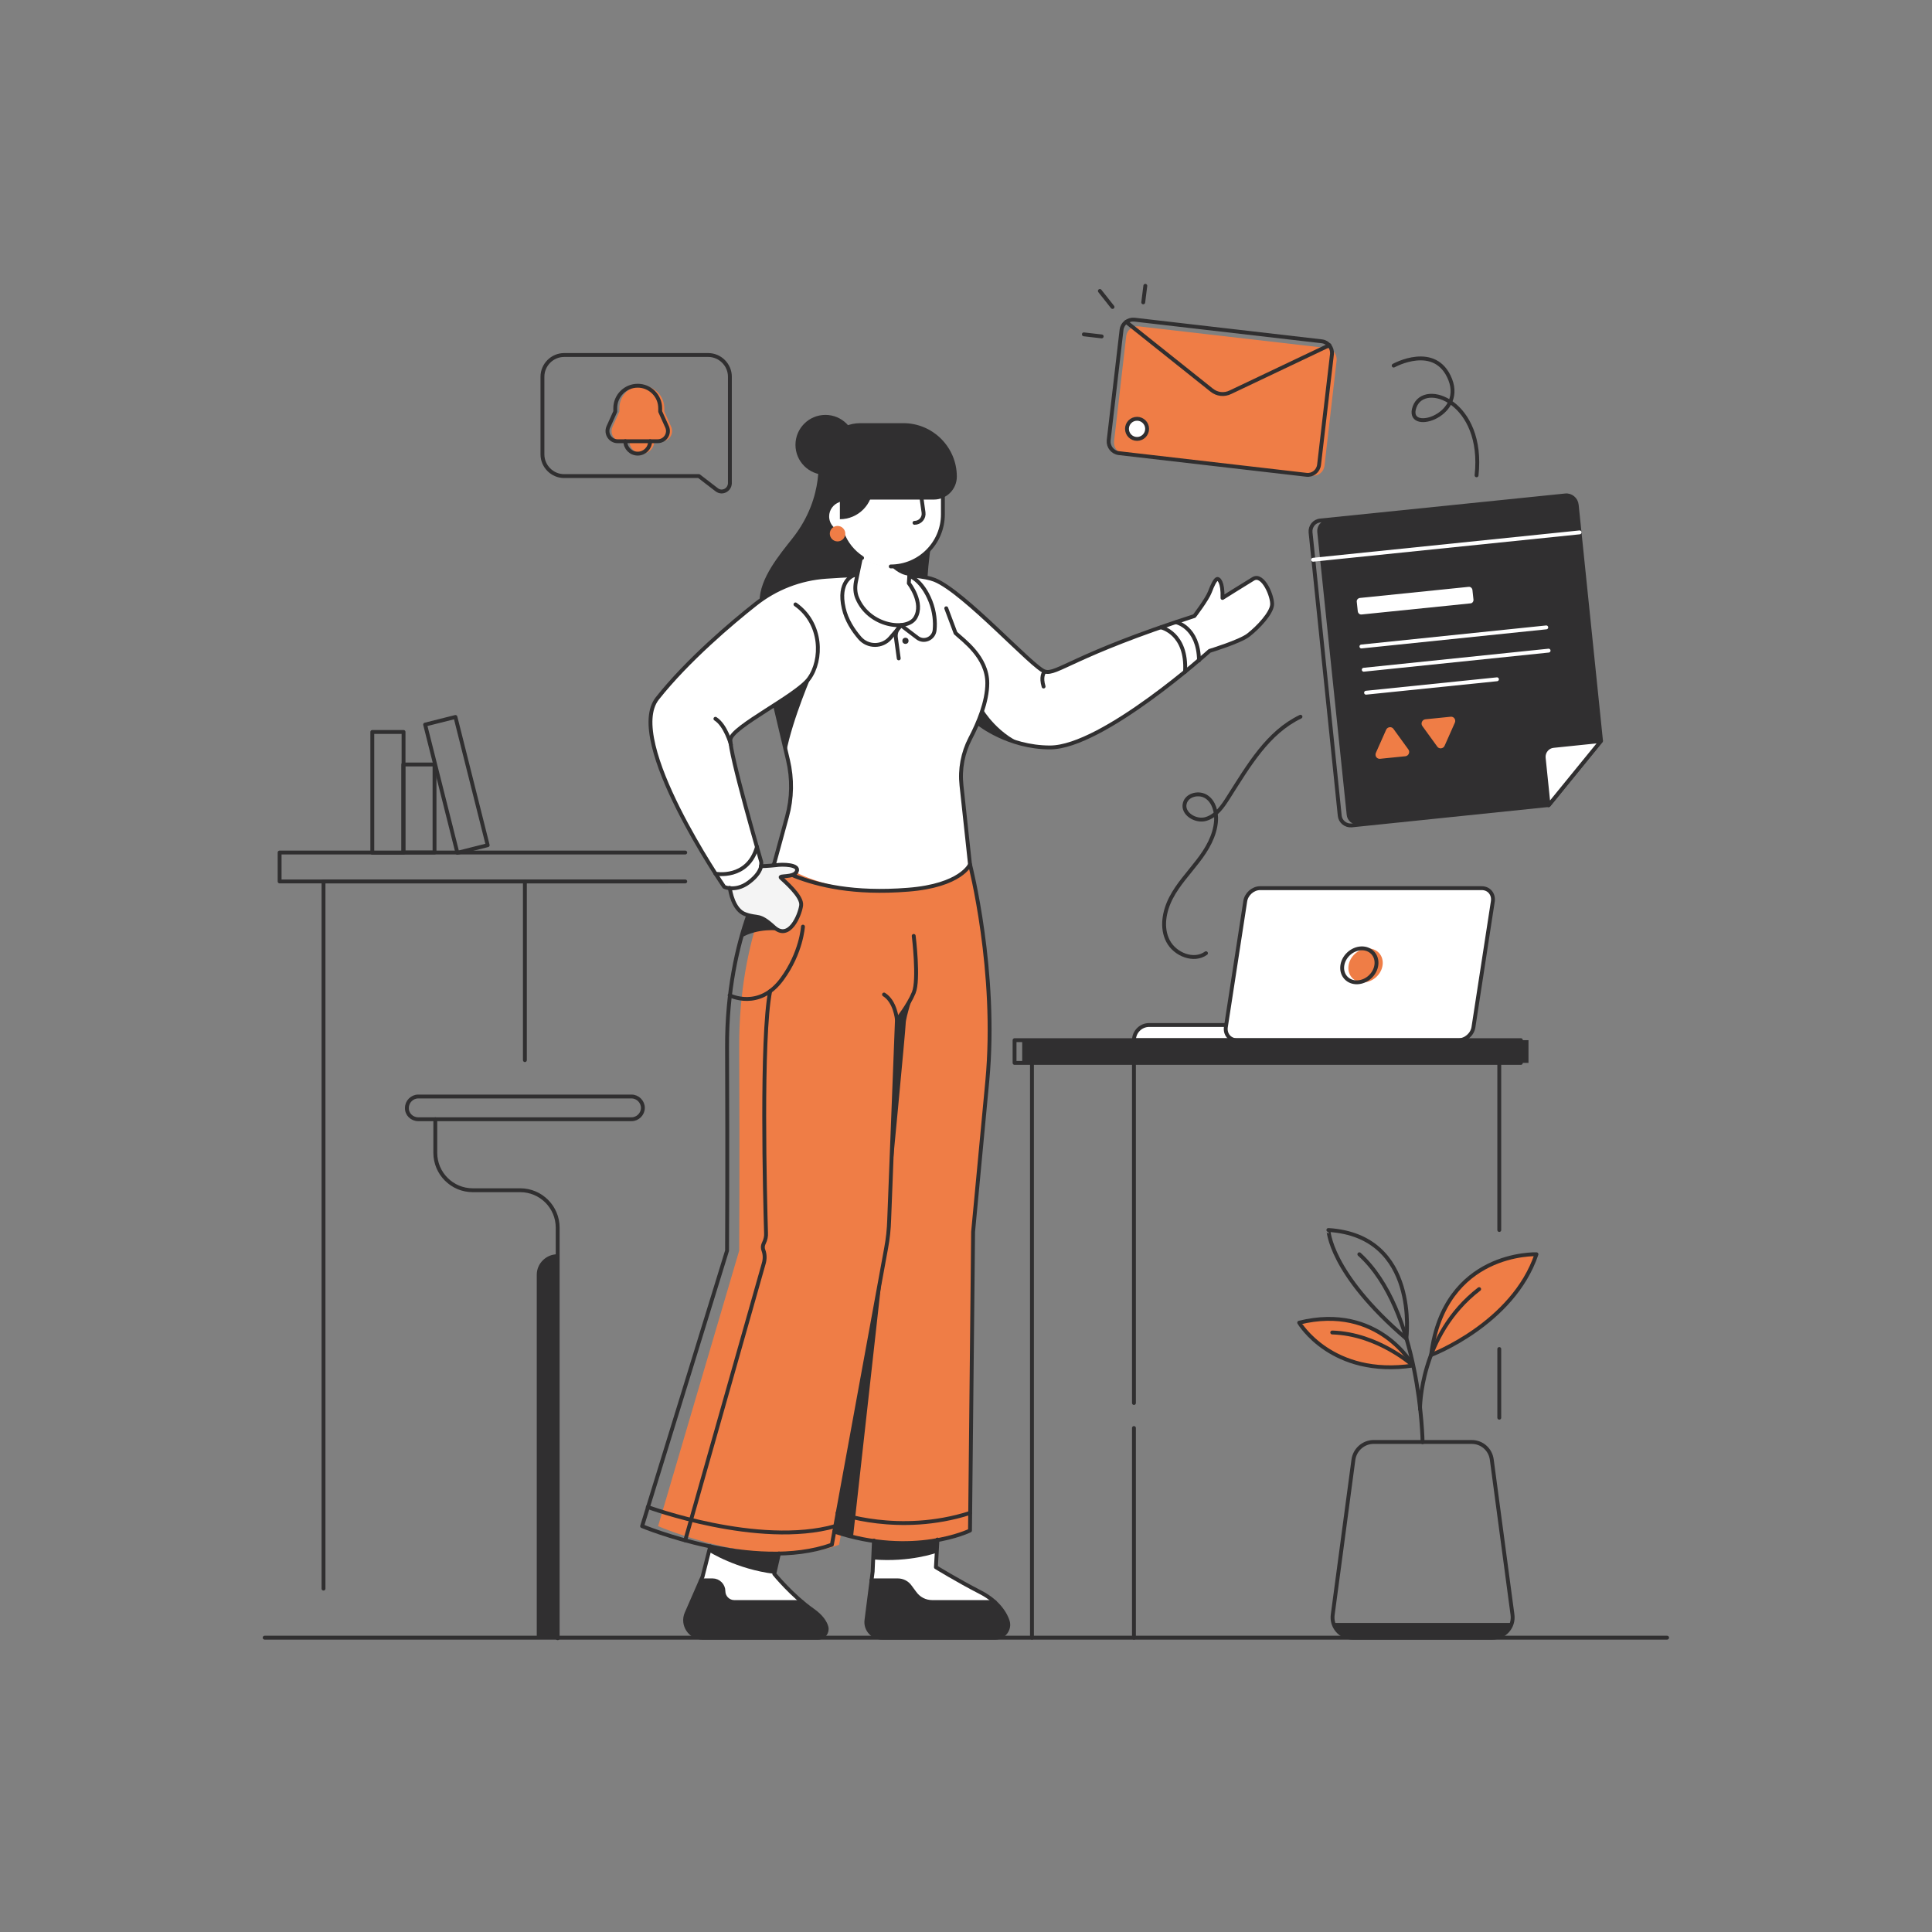 <?xml version="1.0" encoding="utf-8"?>
<!-- Generator: Adobe Illustrator 25.1.0, SVG Export Plug-In . SVG Version: 6.00 Build 0)  -->
<svg version="1.1" xmlns="http://www.w3.org/2000/svg" xmlns:xlink="http://www.w3.org/1999/xlink" x="0px" y="0px"
	 viewBox="0 0 748.3 748.3" style="enable-background:new 0 0 748.3 748.3;" xml:space="preserve">
<rect x="0" y="0" width="748.3" height="748.3" fill="#808080" stroke="none"/>
<style type="text/css">
	.st0{display:none;}
	.st1{display:inline;}
	.st2{fill:none;stroke:#302F30;stroke-width:1.5;stroke-linecap:round;stroke-linejoin:round;stroke-miterlimit:10;}
	.st3{fill:#EF7D46;}
	.st4{fill:#302F30;}
	.st5{fill:#EF7D46;stroke:#302F30;stroke-width:1.5;stroke-linecap:round;stroke-linejoin:round;stroke-miterlimit:10;}
	.st6{fill:#FFFFFF;}
	.st7{fill:#FFFFFF;stroke:#302F30;stroke-width:1.5;stroke-linecap:round;stroke-linejoin:round;stroke-miterlimit:10;}
	.st8{fill:none;stroke:#302F30;stroke-width:1.5;stroke-linecap:round;stroke-linejoin:round;}
	.st9{fill:none;stroke:#FFFFFF;stroke-width:1.5;stroke-linecap:round;stroke-linejoin:round;stroke-miterlimit:10;}
	.st10{clip-path:url(#SVGID_2_);}
	.st11{clip-path:url(#SVGID_2_);fill:#302F30;}
	
		.st12{clip-path:url(#SVGID_2_);fill:none;stroke:#302F30;stroke-width:1.5;stroke-linecap:round;stroke-linejoin:round;stroke-miterlimit:10;}
	.st13{fill:none;stroke:#302F30;stroke-width:1.5;stroke-linecap:round;stroke-linejoin:round;stroke-dasharray:3.997,5.995;}
	.st14{fill:none;stroke:#302F30;stroke-width:1.5;stroke-linecap:round;stroke-linejoin:round;stroke-dasharray:3.856,5.784;}
	.st15{fill:none;stroke:#302F30;stroke-width:1.5;stroke-linecap:round;stroke-linejoin:round;stroke-dasharray:4.289,6.434;}
	.st16{fill:#302F30;stroke:#302F30;stroke-width:1.5;stroke-linecap:round;stroke-linejoin:round;stroke-miterlimit:10;}
	
		.st17{fill:none;stroke:#302F30;stroke-width:1.5;stroke-linecap:round;stroke-linejoin:round;stroke-miterlimit:10;stroke-dasharray:4,6;}
	.st18{fill:#F4F4F4;stroke:#302F30;stroke-width:1.5;stroke-linecap:round;stroke-linejoin:round;stroke-miterlimit:10;}
	.st19{fill:#F4F4F4;}
	.st20{fill:none;}
	.st21{clip-path:url(#SVGID_4_);}
	.st22{clip-path:url(#SVGID_4_);fill:#302F30;}
	
		.st23{clip-path:url(#SVGID_4_);fill:none;stroke:#302F30;stroke-width:1.5;stroke-linecap:round;stroke-linejoin:round;stroke-miterlimit:10;}
</style>
<g id="Drawkit_Illustrations_with_faces" class="st0">
	<g class="st1">
		<g>
			<path class="st2" d="M277.6,189.7l-6.9-5.3h-52.2c-4.6,0-8.4-3.8-8.4-8.4v-30.1c0-4.6,3.8-8.4,8.4-8.4h55.8
				c4.6,0,8.4,3.8,8.4,8.4v41.3C282.6,189.8,279.7,191.3,277.6,189.7z"/>
			<g>
				<path class="st3" d="M260,165.4l-2.7-6v-1.3c0-4.8-3.9-8.7-8.7-8.7c-4.8,0-8.7,3.9-8.7,8.7v1.3l-2.7,6c-1.1,2.6,0.7,5.5,3.6,5.5
					h3c0,2.6,2.1,4.8,4.8,4.8s4.8-2.1,4.8-4.8h3C259.2,170.9,261.1,168,260,165.4z"/>
				<path class="st2" d="M254.7,170.9h-15.5c-2.8,0-4.7-2.9-3.6-5.5l2.7-6v-1.3c0-4.8,3.9-8.7,8.7-8.7h0c4.8,0,8.7,3.9,8.7,8.7v1.3
					l2.7,6C259.5,168,257.6,170.9,254.7,170.9z"/>
				<path class="st2" d="M242.2,170.9c0,2.6,2.1,4.8,4.8,4.8c2.6,0,4.8-2.1,4.8-4.8"/>
			</g>
		</g>
		<g>
			<path class="st2" d="M578,634.3h-54c-4.8,0-8.5-4.2-7.8-9l8-59.9c0.5-3.9,3.9-6.9,7.8-6.9H570c4,0,7.3,2.9,7.8,6.9l8,59.9
				C586.5,630.1,582.8,634.3,578,634.3z"/>
			<path class="st4" d="M516.4,628.6c0.9,3.3,3.9,5.8,7.6,5.8h54c3.7,0,6.7-2.5,7.6-5.8H516.4z"/>
			<g>
				<path class="st3" d="M554.3,524.8c0,0,31.7-12,40.8-39C595.1,485.8,559.4,484.4,554.3,524.8z"/>
				<path class="st3" d="M547.3,528.9c0,0-13.3-24.2-44.1-16.6C503.2,512.3,515.7,533.6,547.3,528.9z"/>
				<path class="st2" d="M551,558.6c0,0-0.7-51.2-24.5-72.8"/>
				<path class="st2" d="M550,545.8c0,0-0.3-28.6,22.9-46.5"/>
				<path class="st2" d="M554.3,524.8c0,0,31.7-12,40.8-39C595.1,485.8,559.4,484.4,554.3,524.8z"/>
				<path class="st2" d="M547.3,528.9c0,0-13.3-24.2-44.1-16.6C503.2,512.3,515.7,533.6,547.3,528.9z"/>
				<path class="st2" d="M547.3,528.9c0,0-13.6-12.3-31.3-12.8"/>
				<path class="st2" d="M544.7,518.5c0,0,5.2-39.9-30.2-42.1C514.6,476.4,514.7,492.8,544.7,518.5z"/>
			</g>
		</g>
		<line class="st2" x1="102.5" y1="634.3" x2="645.7" y2="634.3"/>
		<g>
			<path class="st2" d="M162,433.5l82.6,0c2.4,0,4.4-2,4.4-4.4l0,0c0-2.4-2-4.4-4.4-4.4l-82.6,0c-2.4,0-4.4,2-4.4,4.4l0,0
				C157.5,431.5,159.5,433.5,162,433.5z"/>
			<path class="st2" d="M168.6,433.5v13c0,8,6.5,14.5,14.5,14.5h18.4c8,0,14.5,6.5,14.5,14.5v159"/>
			<path class="st4" d="M215.9,485.8L215.9,485.8v148.5h-8V493.7C207.9,489.4,211.5,485.8,215.9,485.8z"/>
		</g>
		<g>
			<rect x="144.2" y="283.5" class="st2" width="12.1" height="46.8"/>
			<rect x="156.2" y="296.1" class="st2" width="12.1" height="34.1"/>
			
				<rect x="170.6" y="278.4" transform="matrix(0.97 -0.244 0.244 0.97 -68.75 52.225)" class="st2" width="12.1" height="51.2"/>
			<polyline class="st2" points="258.7,341.4 125.3,341.4 125.3,615.3 			"/>
			<line class="st2" x1="203.3" y1="341.4" x2="203.3" y2="410.6"/>
			<polyline class="st2" points="265.4,330.2 108.3,330.2 108.3,341.4 265.4,341.4 			"/>
		</g>
		<g>
			<g>
				<path class="st6" d="M484.8,402.9h-45.6l0,0c0-3.2,2.6-5.9,5.9-5.9h39.8V402.9z"/>
				<path class="st2" d="M484.8,402.9h-45.6l0,0c0-3.2,2.6-5.9,5.9-5.9h39.8V402.9z"/>
				<path class="st6" d="M479.1,402.9h85.8c2.8,0,5.4-2.3,5.8-5.1l7.5-48.7c0.4-2.8-1.5-5.1-4.3-5.1h-85.8c-2.8,0-5.4,2.3-5.8,5.1
					l-7.5,48.7C474.4,400.6,476.3,402.9,479.1,402.9z"/>
				
					<ellipse transform="matrix(0.734 -0.679 0.679 0.734 -112.909 458.906)" class="st3" cx="528.9" cy="373.5" rx="7.1" ry="6.1"/>
				<path class="st2" d="M479.1,402.9h85.8c2.8,0,5.4-2.3,5.8-5.1l7.5-48.7c0.4-2.8-1.5-5.1-4.3-5.1h-85.8c-2.8,0-5.4,2.3-5.8,5.1
					l-7.5,48.7C474.4,400.6,476.3,402.9,479.1,402.9z"/>
				
					<ellipse transform="matrix(0.734 -0.679 0.679 0.734 -113.563 457.237)" class="st2" cx="526.5" cy="373.5" rx="7.1" ry="6.1"/>
			</g>
			<g>
				<g>
					
						<rect x="395.8" y="402.9" transform="matrix(-1 -1.734147e-10 1.734147e-10 -1 987.814 814.577)" class="st4" width="196.1" height="8.8"/>
					
						<rect x="392.9" y="402.9" transform="matrix(-1 -1.734147e-10 1.734147e-10 -1 981.959 814.577)" class="st2" width="196.1" height="8.8"/>
				</g>
				<line class="st2" x1="439.2" y1="411.7" x2="439.2" y2="543.4"/>
				<line class="st2" x1="580.7" y1="411.7" x2="580.7" y2="476.4"/>
				<line class="st2" x1="580.7" y1="522.5" x2="580.7" y2="549.1"/>
				<line class="st2" x1="439.2" y1="553.1" x2="439.2" y2="634.3"/>
				<line class="st2" x1="399.7" y1="411.7" x2="399.7" y2="634.3"/>
			</g>
		</g>
		<g>
			<g>
				<path class="st4" d="M610.7,195.6l9.4,91.3l-20.2,24.9l-73.7,7.6c-2.3,0.2-4.4-1.5-4.6-3.8L510.2,206c-0.2-2.3,1.5-4.4,3.8-4.6
					l92.1-9.5C608.4,191.6,610.5,193.3,610.7,195.6z"/>
				<path class="st2" d="M610.7,195.6l9.4,91.3l-20.2,24.9l-76.4,7.9c-2.3,0.2-4.4-1.5-4.6-3.8l-11.3-109.7
					c-0.2-2.3,1.4-4.4,3.8-4.6l94.8-9.7C608.4,191.6,610.5,193.3,610.7,195.6z"/>
				<path class="st7" d="M620.1,287l-18.4,1.9c-2.3,0.2-4,2.3-3.8,4.6l1.9,18.4L620.1,287z"/>
				<line class="st9" x1="508.6" y1="216.8" x2="611.8" y2="206.2"/>
				<path class="st6" d="M569.5,233.7l-42.1,4.3c-0.8,0.1-1.4-0.5-1.5-1.2l-0.4-3.7c-0.1-0.8,0.5-1.4,1.2-1.5l42.1-4.3
					c0.8-0.1,1.4,0.5,1.5,1.2l0.4,3.7C570.8,233,570.2,233.7,569.5,233.7z"/>
				<line class="st9" x1="527.3" y1="250.4" x2="598.9" y2="243"/>
				<line class="st9" x1="528.2" y1="259.4" x2="599.8" y2="252"/>
				<line class="st9" x1="529.1" y1="268.3" x2="579.8" y2="263.1"/>
				<path class="st3" d="M539.4,293.4l-4.9,0.5c-1.2,0.1-2.1-1.1-1.6-2.3l2-4.5l2-4.5c0.5-1.1,2.1-1.3,2.8-0.3l2.9,4l2.9,4
					c0.7,1,0.1,2.4-1.1,2.6L539.4,293.4z"/>
				<path class="st3" d="M557,278.1l4.9-0.5c1.2-0.1,2.1,1.1,1.6,2.3l-2,4.5l-2,4.5c-0.5,1.1-2.1,1.3-2.8,0.3l-2.9-4l-2.9-4
					c-0.7-1-0.1-2.4,1.1-2.6L557,278.1z"/>
			</g>
			<g>
				<path class="st3" d="M508.2,184.2l-72.9-8.4c-2.4-0.3-4-2.4-3.8-4.8l4.7-40.8c0.3-2.4,2.4-4,4.8-3.8l72.9,8.4
					c2.4,0.3,4,2.4,3.8,4.8l-4.7,40.8C512.7,182.8,510.6,184.5,508.2,184.2z"/>
				<path class="st2" d="M506,183.9l-72.7-8.4c-2.4-0.3-4.1-2.5-3.9-4.9l5-42.9c0.3-2.4,2.5-4.1,4.9-3.9l72.7,8.4
					c2.4,0.3,4.1,2.5,3.9,4.9l-5,42.9C510.6,182.5,508.4,184.2,506,183.9z"/>
				<path class="st2" d="M436.2,124.7l33.1,26.4c2.1,1.7,4.9,2,7.3,0.8l38.3-18.2"/>
				<circle class="st7" cx="440.4" cy="166.1" r="3.9"/>
				<line class="st2" x1="430.9" y1="118.9" x2="426" y2="112.7"/>
				<line class="st2" x1="442.8" y1="117.1" x2="443.6" y2="110.7"/>
				<line class="st2" x1="426.7" y1="130.3" x2="419.8" y2="129.5"/>
			</g>
			<path class="st2" d="M539.8,141.6c0,0,16.2-9,21.9,5.4c5.7,14.5-17.6,21.1-13.8,10.6c3.8-10.5,27.1-1.9,24,26.5"/>
			<path class="st2" d="M467.1,369.2c-4.7,3.4-12,0.5-14.7-4.7s-1.5-11.6,1.2-16.8c2.7-5.2,6.8-9.5,10.3-14.1
				c3.6-4.6,6.7-9.9,7.1-15.7c0.2-3.4-0.8-7.3-3.6-9.2c-2.8-2-7.6-1-8.5,2.4c-1.1,4,4.2,7.3,8.2,6.1c4-1.2,6.5-4.9,8.7-8.4
				c7.9-12.4,15.2-25.1,27.9-31.2"/>
		</g>
		<g>
			<path class="st6" d="M379.7,616.6c-9.1-4.7-17.2-9.7-17.2-9.7l0.6-10.7l-24.6,0.5c-0.2,4.4-0.5,12-0.5,12l-2.4,18.8
				c-0.5,3.6,2.4,6.8,6,6.8l43.9,0c3.3,0,5.8-3.3,4.8-6.4C389,623.9,385.5,619.6,379.7,616.6z"/>
			<path class="st6" d="M314.9,623.7c-8.1-5.7-14.9-14.1-14.9-14.1l1.8-7.9l-26.6-2.7l-3,11.8l-6.2,14.2c-1.9,4.4,1.3,9.4,6.2,9.4
				h44.8c2.2,0,3.8-2,3.2-4.1C319.7,628.4,318.3,626.1,314.9,623.7z"/>
			<path class="st6" d="M282.6,344c-1.3-0.1-2.1-0.5-2.1-0.5s-38.9-56.6-25.9-73c11.7-14.8,29-29.4,38-36.5
				c7.8-6.2,17.3-9.9,27.3-10.6c14.3-1,34.8-1.7,42.1,1.2c11.6,4.7,38.1,34.2,42.7,35.5c4.6,1.4,11-6.4,57.9-21.5c0,0,4.9-6.4,6-9.3
				c1.1-2.9,2-4.6,2.7-5s2.4,1.1,2.2,7.3c0,0,8.1-5.1,11.9-7.4s7.6,6.9,7.3,10.1s-5.1,8.5-9.2,11.7c-3.2,2.5-15,6.1-15,6.1
				s-41.5,37.4-61.8,37.4c-16.2,0-27.6-9.2-27.6-9.2s-5.3,7.7-6.5,15.5c-1.1,7.8,1,18.6,1.8,26.6c0.9,8,1.3,12.2,1.3,12.2
				s-4.2,10.2-34.6,10.2c-28.6,0-41.2-9.3-41.2-9.3s2-8.6,3.5-14s3.6-12.3,3.1-18.3c-0.5-6-3.9-20.8-4.4-22.8s-1.8-7.7-1.8-7.7
				s-11.3,7.3-14.6,10s-3.3,3-1.5,10.3c1.7,7.4,7.6,29,8,30.7c0.5,1.7,2.9,9.9,2.8,10.7c-0.1,0.8-0.6,4.9-5.6,7.4
				S282.6,344,282.6,344z"/>
			<path class="st4" d="M359.2,224c-8.8-2-26.5-1.3-39.4-0.4c-9.3,0.6-18.1,3.8-25.6,9.3c0-8.9,7.7-18,12.9-24.6
				c12.7-16.2,9.6-32.5,9.6-32.5s24.6-7.9,38.8,0C368.7,183.1,360.9,198.4,359.2,224z"/>
			<path class="st4" d="M362.8,601.4c0,0-10.3,3.8-24.6,2.6l0.3-7c0,0,12.2,2,24.3-0.4V601.4z"/>
			<path class="st4" d="M274.6,601c0,0,10.6,6.8,25.4,8.6l2-7.9c0,0-19.7-0.6-26.9-2.5L274.6,601z"/>
			<path class="st4" d="M385.6,634.3h-43.9c-3.7,0-6.5-3.2-6-6.8l2-15.4h10.2c1.9,0,3.7,0.9,4.8,2.5l1.7,2.3
				c1.6,2.3,4.2,3.6,6.9,3.6h24.2c2.5,2.3,4.2,4.9,5,7.4C391.4,631.1,388.9,634.3,385.6,634.3z"/>
			<path class="st4" d="M316.9,634.3h-44.8c-4.8,0-8.1-5-6.2-9.4l5.6-12.9h4.5c1.2,0,2.2,0.5,3,1.2c0.8,0.8,1.2,1.8,1.2,3
				c0,2.3,1.9,4.2,4.2,4.2h26.3c1.3,1.1,2.7,2.2,4.1,3.2c3.4,2.4,4.8,4.7,5.3,6.5C320.7,632.3,319.1,634.3,316.9,634.3z"/>
			<path class="st4" d="M380.6,274.6c0,0,6.2,10.7,17.9,14.4c0,0-14.4-3.1-20-8.7C378.5,280.3,380.1,276.2,380.6,274.6z"/>
			<path class="st3" d="M382.4,418.7c-3.8,42.5-5.3,58.4-5.3,58.4L376,592.9c0,0-20.8,10.7-50.1,0.5l-0.9,4.9
				c-28.8,10.8-70.1-7.2-70.1-7.2l31.4-106.7c0,0,0.2-31.7,0-78.8c-0.1-21.7,3.8-39.4,7.8-51.1c0,0,4.6-14.4,9.6-19.8
				c1.9,1.8,5.8,3.9,7.8,4.7c8.4,3.4,21.4,6.9,41.6,5.2c19.6-1.6,22.9-9.8,22.9-9.8S386.2,376.2,382.4,418.7z"/>
			<path class="st4" d="M330.4,595.2l11.9-107l-18.4,100.4l-0.9,4.9C323,593.5,329.2,595.4,330.4,595.2z"/>
			<path class="st4" d="M345,219.4h-17.3c-9.6,0-16.4-9.3-13.5-18.4c0-0.1,0.1-0.2,0.1-0.3c4-11.9,4-22,4-22l26.6,3.3V219.4z"/>
			<path class="st2" d="M308.1,234.1c10.5,7.4,10.5,21.6,5.2,28.8c-4.7,6.5-29.8,18.6-30.4,23.5c-0.5,4.9,11.9,47.3,11.9,47.3
				s0.2,0.7-0.1,1.8"/>
			<path class="st2" d="M282.6,344c-1.3-0.1-2.1-0.5-2.1-0.5s-38.9-56.6-25.9-73c11.7-14.8,29-29.4,38-36.5
				c7.8-6.2,17.3-9.9,27.3-10.6c14.3-1,34.8-1.7,42.1,1.2c11.6,4.7,38.1,34.2,42.7,35.5c4.6,1.4,11-6.4,57.9-21.5c0,0,4.9-6.4,6-9.3
				c1.1-2.9,2-4.6,2.7-5s2.4,1.1,2.2,7.3c0,0,8.1-5.1,11.9-7.4s7.6,6.9,7.3,10.1s-5.1,8.5-9.2,11.7c-3.2,2.5-15,6.1-15,6.1
				s-41.5,37.4-61.8,37.4c-16.2,0-27.6-9.2-27.6-9.2"/>
			<g>
				<path class="st2" d="M366.5,235.6l3.6,9.6c3,2.8,12.3,9.3,12.3,19.4c0,7.2-3.5,15.5-6.6,21.4c-2.9,5.6-4.1,11.9-3.4,18.2
					l3.3,30.6c0,0-3.4,8.2-24,9.8c-21.2,1.7-34.9-1.8-43.7-5.2c-2-0.8-6.2-2.9-8.2-4.7l5-18.3c2-7.2,2.1-14.8,0.4-22l-5-21.2"/>
			</g>
			<path class="st2" d="M375.7,334.8c0,0,10.7,41.4,6.7,83.9c-4,42.5-5.5,58.4-5.5,58.4l-1.2,115.7c0,0-21.8,10.7-52.6,0.4"/>
			<path class="st2" d="M299.8,334.7c-5.2,5.3-10,19.8-10,19.8c-4.2,11.8-8.3,29.4-8.2,51.1c0.2,47.1,0,78.8,0,78.8l-32.9,106.7
				c0,0,43.3,18,73.5,7.2l21-114.8c0.7-3.7,1.1-7.5,1.2-11.2l3-77.3c0,0,4.4-5.4,6.5-10.5c2.1-5,0-22,0-22"/>
			<path class="st2" d="M338.5,596.7c-0.2,4.4-0.5,12-0.5,12l-2.4,18.8c-0.5,3.6,2.4,6.8,6,6.8h43.9c3.3,0,5.8-3.3,4.8-6.4
				c-1.3-4-4.9-8.3-10.6-11.2c-9.1-4.7-17.2-9.7-17.2-9.7l0.6-10.7"/>
			<path class="st2" d="M283.1,288.4c0,0-2-7.5-6-10"/>
			<path class="st2" d="M282.6,385.5c0,0,11.4,5.9,20.3-6.3c7.5-10.2,8.1-20.3,8.1-20.3"/>
			<circle class="st4" cx="319.7" cy="172.3" r="11.6"/>
			<path class="st7" d="M352.8,213.9l-0.8,12c0,0,6,7.6,2.5,13.4c-3.2,5.3-17.9,3.4-22.5-7.7c-0.8-1.9-0.9-4.1-0.5-6.2l2.6-12.5
				C334.2,213,344.3,209.2,352.8,213.9z"/>
			<path class="st18" d="M310.3,350.7c-0.5,3.7-4.6,13.8-10.5,8.4c-5.9-5.4-6.1-3.2-11.1-5c-4.7-1.6-5.9-9.1-6-10.1
				c1.8,0.2,4.5-0.1,7.4-2.3c3.3-2.5,4.4-4.7,4.7-6.2c0,0,3.1-0.1,5.7-0.4c2.5-0.4,9.3-0.3,8.1,2.4c-1.1,2.6-7.3,1.4-6.1,2.5
				C303.7,341.2,310.8,347.1,310.3,350.7z"/>
			<path class="st2" d="M282.6,344c0-0.1,0-0.1,0-0.1"/>
			<path class="st2" d="M455.5,241c0,0,8.7,1.8,8.9,14.8"/>
			<path class="st2" d="M301.7,601.7l-1.8,7.9c0,0,6.8,8.4,14.9,14.1c3.4,2.4,4.8,4.7,5.3,6.5c0.5,2.1-1.1,4.1-3.2,4.1h-44.8
				c-4.8,0-8.1-5-6.2-9.4l6.2-14.2l3-11.8"/>
			<path class="st2" d="M310.7,620.5h-26.3c-2.3,0-4.2-1.9-4.2-4.2l0,0c0-2.3-1.9-4.2-4.2-4.2h-4.5"/>
			<path class="st2" d="M385.3,620.5h-24.2c-2.8,0-5.3-1.3-6.9-3.6l-1.7-2.3c-1.1-1.6-2.9-2.5-4.8-2.5h-10.2"/>
			<path class="st2" d="M250.9,583.7c0,0,42.8,15.8,72.6,7.4"/>
			<path class="st2" d="M324.4,586c0,0,23.8,8.8,51.3,0"/>
			<path class="st2" d="M347.4,394.9c0,0-0.6-7-5-9.7"/>
			<path class="st19" d="M365.3,186.7v12.5c0,11.2-9.1,20.2-20.2,20.2c-8.6,0-15.9-5.4-18.8-12.9c-3.3-0.4-5.8-3.1-5.8-6.5
				c0-2.9,1.9-5.3,4.4-6.2v-7.1c0-8.6,6.9-15.5,15.5-15.5h9.4C358.3,171.2,365.3,178.1,365.3,186.7z"/>
			<path class="st6" d="M333.9,216.1c-3.5-2.3-6.2-5.6-7.7-9.6c-3.3-0.4-5.8-3.1-5.8-6.5c0-2.9,1.9-5.3,4.4-6.2v-7.1
				c0-8.6,6.9-15.5,15.5-15.5h9.4c8.6,0,15.5,6.9,15.5,15.5v12.5c0,11.2-9.1,20.2-20.2,20.2c0,0-1.1,0.3-4.6-0.5s-5.9-2.4-5.9-2.4
				L333.9,216.1z"/>
			<path class="st2" d="M333.9,216.1c-3.5-2.3-6.2-5.6-7.7-9.6c-3.3-0.4-5.8-3.1-5.8-6.5c0-2.9,1.9-5.3,4.4-6.2v-7.1
				c0-8.6,6.9-15.5,15.5-15.5h9.4c8.6,0,15.5,6.9,15.5,15.5v12.5c0,11.2-9.1,20.2-20.2,20.2"/>
			<path class="st4" d="M361.7,193.5h-28.5c-8.2,0-14.8-6.6-14.8-14.8v0c0-8.2,6.6-14.8,14.8-14.8h16.7c11.4,0,20.7,9.3,20.7,20.7v0
				C370.6,189.5,366.6,193.5,361.7,193.5z"/>
			<path class="st4" d="M325.3,201.1L325.3,201.1v-12.8h12.8v0C338.1,195.3,332.4,201.1,325.3,201.1z"/>
			<path class="st2" d="M404.6,260.3c-0.4,0.1-1.5,2-0.4,5.6"/>
			<path class="st4" d="M301.7,360.4c0,0-8.2-1.1-14.8,2.9l2.8-8.9c0,0,3.7,1,4.6,0.9C295.2,355.3,300,359.1,301.7,360.4z"/>
			<path class="st4" d="M353.9,384.5c0,0-3.1,9.6-3.1,11.8c0,2.2-6,64.6-6,64.6l2.7-66.2C347.6,394.7,351.9,389.5,353.9,384.5z"/>
			<path class="st2" d="M265.4,596.6l30.4-107.2c0.5-1.7,0.5-3.5-0.1-5.1c-0.3-0.7-0.4-1.7,0.2-2.9c0.6-1.2,0.9-2.6,0.8-3.9
				c-0.4-13.5-2-75.4,1.6-93.6"/>
			<path class="st3" d="M324.4,209.7L324.4,209.7c-1.7,0-3-1.4-3-3v0c0-1.7,1.4-3,3-3h0c1.7,0,3,1.4,3,3v0
				C327.4,208.3,326.1,209.7,324.4,209.7z"/>
			<path class="st4" d="M345.3,219.4c0,0,2.7,3.2,6.9,3.6l0.3-5.1C352.6,218,349.6,219.2,345.3,219.4z"/>
			<path class="st4" d="M314.9,260.3c0,0-7.9,18-10.4,31.1c0,0-4.8-18-3.9-18.6C301.4,272.2,313.5,264.6,314.9,260.3z"/>
			<path class="st2" d="M349,242.2l-4.2,4.9c-3.1,3.6-8.7,3.6-11.8,0c-2.6-3-5.2-7-6.2-11.5c-2.4-10.4,3.5-12.6,3.5-12.6"/>
			<path class="st2" d="M349,242.2l6.3,4.8c2.6,2,6.4,0.3,6.7-3c0.3-3.1,0-7-1.6-11.1c-3.3-8.3-8.2-9.9-8.2-9.9"/>
			<circle class="st4" cx="350.7" cy="248.2" r="1.2"/>
			<path class="st2" d="M348.1,243.1L348.1,243.1c-0.9,1.1-1.3,2.5-1.1,3.9l1.1,8"/>
			<path class="st2" d="M356.6,190.6l1.1,7.9c0.3,2.1-1.3,4-3.5,4l0,0"/>
			<path class="st2" d="M277.1,338.4c0,0,12.5,2.4,16.1-10.4"/>
			<path class="st2" d="M449.7,243c0,0,10.2,2.2,9.3,17.2"/>
			<path class="st4" d="M348,196.5L348,196.5c-0.7,0-1.3-0.6-1.3-1.3v-1.5c0-0.7,0.6-1.3,1.3-1.3l0,0c0.7,0,1.3,0.6,1.3,1.3v1.5
				C349.3,195.9,348.7,196.5,348,196.5z"/>
			<path class="st4" d="M361.1,196.5L361.1,196.5c-0.7,0-1.3-0.6-1.3-1.3v-1.5c0-0.7,0.6-1.3,1.3-1.3l0,0c0.7,0,1.3,0.6,1.3,1.3v1.5
				C362.4,195.9,361.8,196.5,361.1,196.5z"/>
			<path class="st2" d="M342.5,206.1c0,0,1.5,3.4,6.5,2.7"/>
		</g>
	</g>
</g>
<g id="Drawkit_Illustrations_without_faces">
	<g>
		<g>
			<path class="st2" d="M277.6,189.7l-6.9-5.3h-52.2c-4.6,0-8.4-3.8-8.4-8.4v-30.1c0-4.6,3.8-8.4,8.4-8.4h55.8
				c4.6,0,8.4,3.8,8.4,8.4v41.3C282.6,189.8,279.7,191.3,277.6,189.7z"/>
			<g>
				<path class="st3" d="M260,165.4l-2.7-6v-1.3c0-4.8-3.9-8.7-8.7-8.7c-4.8,0-8.7,3.9-8.7,8.7v1.3l-2.7,6c-1.1,2.6,0.7,5.5,3.6,5.5
					h3c0,2.6,2.1,4.8,4.8,4.8s4.8-2.1,4.8-4.8h3C259.2,170.9,261.1,168,260,165.4z"/>
				<path class="st2" d="M254.7,170.9h-15.5c-2.8,0-4.7-2.9-3.6-5.5l2.7-6v-1.3c0-4.8,3.9-8.7,8.7-8.7h0c4.8,0,8.7,3.9,8.7,8.7v1.3
					l2.7,6C259.5,168,257.6,170.9,254.7,170.9z"/>
				<path class="st2" d="M242.2,170.9c0,2.6,2.1,4.8,4.8,4.8c2.6,0,4.8-2.1,4.8-4.8"/>
			</g>
		</g>
		<g>
			<path class="st2" d="M578,634.3h-54c-4.8,0-8.5-4.2-7.8-9l8-59.9c0.5-3.9,3.9-6.9,7.8-6.9H570c4,0,7.3,2.9,7.8,6.9l8,59.9
				C586.5,630.1,582.8,634.3,578,634.3z"/>
			<path class="st4" d="M516.4,628.6c0.9,3.3,3.9,5.8,7.6,5.8h54c3.7,0,6.7-2.5,7.6-5.8H516.4z"/>
			<g>
				<path class="st3" d="M554.3,524.8c0,0,31.7-12,40.8-39C595.1,485.8,559.4,484.4,554.3,524.8z"/>
				<path class="st3" d="M547.3,528.9c0,0-13.3-24.2-44.1-16.6C503.2,512.3,515.7,533.6,547.3,528.9z"/>
				<path class="st2" d="M551,558.6c0,0-0.7-51.2-24.5-72.8"/>
				<path class="st2" d="M550,545.8c0,0-0.3-28.6,22.9-46.5"/>
				<path class="st2" d="M554.3,524.8c0,0,31.7-12,40.8-39C595.1,485.8,559.4,484.4,554.3,524.8z"/>
				<path class="st2" d="M547.3,528.9c0,0-13.3-24.2-44.1-16.6C503.2,512.3,515.7,533.6,547.3,528.9z"/>
				<path class="st2" d="M547.3,528.9c0,0-13.6-12.3-31.3-12.8"/>
				<path class="st2" d="M544.7,518.5c0,0,5.2-39.9-30.2-42.1C514.6,476.4,514.7,492.8,544.7,518.5z"/>
			</g>
		</g>
		<line class="st2" x1="102.5" y1="634.3" x2="645.7" y2="634.3"/>
		<g>
			<path class="st2" d="M162,433.5l82.6,0c2.4,0,4.4-2,4.4-4.4l0,0c0-2.4-2-4.4-4.4-4.4l-82.6,0c-2.4,0-4.4,2-4.4,4.4l0,0
				C157.5,431.5,159.5,433.5,162,433.5z"/>
			<path class="st2" d="M168.6,433.5v13c0,8,6.5,14.5,14.5,14.5h18.4c8,0,14.5,6.5,14.5,14.5v159"/>
			<path class="st4" d="M215.9,485.8L215.9,485.8v148.5h-8V493.7C207.9,489.4,211.5,485.8,215.9,485.8z"/>
		</g>
		<g>
			<rect x="144.2" y="283.5" class="st2" width="12.1" height="46.8"/>
			<rect x="156.2" y="296.1" class="st2" width="12.1" height="34.1"/>
			
				<rect x="170.6" y="278.4" transform="matrix(0.97 -0.244 0.244 0.97 -68.75 52.225)" class="st2" width="12.1" height="51.2"/>
			<polyline class="st2" points="258.7,341.4 125.3,341.4 125.3,615.3 			"/>
			<line class="st2" x1="203.3" y1="341.4" x2="203.3" y2="410.6"/>
			<polyline class="st2" points="265.4,330.2 108.3,330.2 108.3,341.4 265.4,341.4 			"/>
		</g>
		<g>
			<g>
				<path class="st6" d="M484.8,402.9h-45.6l0,0c0-3.2,2.6-5.9,5.9-5.9h39.8V402.9z"/>
				<path class="st2" d="M484.8,402.9h-45.6l0,0c0-3.2,2.6-5.9,5.9-5.9h39.8V402.9z"/>
				<path class="st6" d="M479.1,402.9h85.8c2.8,0,5.4-2.3,5.8-5.1l7.5-48.7c0.4-2.8-1.5-5.1-4.3-5.1h-85.8c-2.8,0-5.4,2.3-5.8,5.1
					l-7.5,48.7C474.4,400.6,476.3,402.9,479.1,402.9z"/>
				
					<ellipse transform="matrix(0.734 -0.679 0.679 0.734 -112.909 458.906)" class="st3" cx="528.9" cy="373.5" rx="7.1" ry="6.1"/>
				<path class="st2" d="M479.1,402.9h85.8c2.8,0,5.4-2.3,5.8-5.1l7.5-48.7c0.4-2.8-1.5-5.1-4.3-5.1h-85.8c-2.8,0-5.4,2.3-5.8,5.1
					l-7.5,48.7C474.4,400.6,476.3,402.9,479.1,402.9z"/>
				
					<ellipse transform="matrix(0.734 -0.679 0.679 0.734 -113.563 457.237)" class="st2" cx="526.5" cy="373.5" rx="7.1" ry="6.1"/>
			</g>
			<g>
				<g>
					
						<rect x="395.8" y="402.9" transform="matrix(-1 -1.734147e-10 1.734147e-10 -1 987.814 814.577)" class="st4" width="196.1" height="8.8"/>
					
						<rect x="392.9" y="402.9" transform="matrix(-1 -1.734147e-10 1.734147e-10 -1 981.959 814.577)" class="st2" width="196.1" height="8.8"/>
				</g>
				<line class="st2" x1="439.2" y1="411.7" x2="439.2" y2="543.4"/>
				<line class="st2" x1="580.7" y1="411.7" x2="580.7" y2="476.4"/>
				<line class="st2" x1="580.7" y1="522.5" x2="580.7" y2="549.1"/>
				<line class="st2" x1="439.2" y1="553.1" x2="439.2" y2="634.3"/>
				<line class="st2" x1="399.7" y1="411.7" x2="399.7" y2="634.3"/>
			</g>
		</g>
		<g>
			<g>
				<path class="st4" d="M610.7,195.6l9.4,91.3l-20.2,24.9l-73.7,7.6c-2.3,0.2-4.4-1.5-4.6-3.8L510.2,206c-0.2-2.3,1.5-4.4,3.8-4.6
					l92.1-9.5C608.4,191.6,610.5,193.3,610.7,195.6z"/>
				<path class="st2" d="M610.7,195.6l9.4,91.3l-20.2,24.9l-76.4,7.9c-2.3,0.2-4.4-1.5-4.6-3.8l-11.3-109.7
					c-0.2-2.3,1.4-4.4,3.8-4.6l94.8-9.7C608.4,191.6,610.5,193.3,610.7,195.6z"/>
				<path class="st7" d="M620.1,287l-18.4,1.9c-2.3,0.2-4,2.3-3.8,4.6l1.9,18.4L620.1,287z"/>
				<line class="st9" x1="508.6" y1="216.8" x2="611.8" y2="206.2"/>
				<path class="st6" d="M569.5,233.7l-42.1,4.3c-0.8,0.1-1.4-0.5-1.5-1.2l-0.4-3.7c-0.1-0.8,0.5-1.4,1.2-1.5l42.1-4.3
					c0.8-0.1,1.4,0.5,1.5,1.2l0.4,3.7C570.8,233,570.2,233.7,569.5,233.7z"/>
				<line class="st9" x1="527.3" y1="250.4" x2="598.9" y2="243"/>
				<line class="st9" x1="528.2" y1="259.4" x2="599.8" y2="252"/>
				<line class="st9" x1="529.1" y1="268.3" x2="579.8" y2="263.1"/>
				<path class="st3" d="M539.4,293.4l-4.9,0.5c-1.2,0.1-2.1-1.1-1.6-2.3l2-4.5l2-4.5c0.5-1.1,2.1-1.3,2.8-0.3l2.9,4l2.9,4
					c0.7,1,0.1,2.4-1.1,2.6L539.4,293.4z"/>
				<path class="st3" d="M557,278.1l4.9-0.5c1.2-0.1,2.1,1.1,1.6,2.3l-2,4.5l-2,4.5c-0.5,1.1-2.1,1.3-2.8,0.3l-2.9-4l-2.9-4
					c-0.7-1-0.1-2.4,1.1-2.6L557,278.1z"/>
			</g>
			<g>
				<path class="st3" d="M508.2,184.2l-72.9-8.4c-2.4-0.3-4-2.4-3.8-4.8l4.7-40.8c0.3-2.4,2.4-4,4.8-3.8l72.9,8.4
					c2.4,0.3,4,2.4,3.8,4.8l-4.7,40.8C512.7,182.8,510.6,184.5,508.2,184.2z"/>
				<path class="st2" d="M506,183.9l-72.7-8.4c-2.4-0.3-4.1-2.5-3.9-4.9l5-42.9c0.3-2.4,2.5-4.1,4.9-3.9l72.7,8.4
					c2.4,0.3,4.1,2.5,3.9,4.9l-5,42.9C510.6,182.5,508.4,184.2,506,183.9z"/>
				<path class="st2" d="M436.2,124.7l33.1,26.4c2.1,1.7,4.9,2,7.3,0.8l38.3-18.2"/>
				<circle class="st7" cx="440.4" cy="166.1" r="3.9"/>
				<line class="st2" x1="430.9" y1="118.9" x2="426" y2="112.7"/>
				<line class="st2" x1="442.8" y1="117.1" x2="443.6" y2="110.7"/>
				<line class="st2" x1="426.7" y1="130.3" x2="419.8" y2="129.5"/>
			</g>
			<path class="st2" d="M539.8,141.6c0,0,16.2-9,21.9,5.4c5.7,14.5-17.6,21.1-13.8,10.6c3.8-10.5,27.1-1.9,24,26.5"/>
			<path class="st2" d="M467.1,369.2c-4.7,3.4-12,0.5-14.7-4.7s-1.5-11.6,1.2-16.8c2.7-5.2,6.8-9.5,10.3-14.1
				c3.6-4.6,6.7-9.9,7.1-15.7c0.2-3.4-0.8-7.3-3.6-9.2c-2.8-2-7.6-1-8.5,2.4c-1.1,4,4.2,7.3,8.2,6.1c4-1.2,6.5-4.9,8.7-8.4
				c7.9-12.4,15.2-25.1,27.9-31.2"/>
		</g>
		<g>
			<path class="st6" d="M379.7,616.6c-9.1-4.7-17.2-9.7-17.2-9.7l0.6-10.7l-24.6,0.5c-0.2,4.4-0.5,12-0.5,12l-2.4,18.8
				c-0.5,3.6,2.4,6.8,6,6.8l43.9,0c3.3,0,5.8-3.3,4.8-6.4C389,623.9,385.5,619.6,379.7,616.6z"/>
			<path class="st6" d="M314.9,623.7c-8.1-5.7-14.9-14.1-14.9-14.1l1.8-7.9l-26.6-2.7l-3,11.8l-6.2,14.2c-1.9,4.4,1.3,9.4,6.2,9.4
				h44.8c2.2,0,3.8-2,3.2-4.1C319.7,628.4,318.3,626.1,314.9,623.7z"/>
			<path class="st6" d="M282.6,344c-1.3-0.1-2.1-0.5-2.1-0.5s-38.9-56.6-25.9-73c11.7-14.8,29-29.4,38-36.5
				c7.8-6.2,17.3-9.9,27.3-10.6c14.3-1,34.8-1.7,42.1,1.2c11.6,4.7,38.1,34.2,42.7,35.5c4.6,1.4,11-6.4,57.9-21.5c0,0,4.9-6.4,6-9.3
				c1.1-2.9,2-4.6,2.7-5s2.4,1.1,2.2,7.3c0,0,8.1-5.1,11.9-7.4s7.6,6.9,7.3,10.1s-5.1,8.5-9.2,11.7c-3.2,2.5-15,6.1-15,6.1
				s-41.5,37.4-61.8,37.4c-16.2,0-27.6-9.2-27.6-9.2s-5.3,7.7-6.5,15.5c-1.1,7.8,1,18.6,1.8,26.6c0.9,8,1.3,12.2,1.3,12.2
				s-4.2,10.2-34.6,10.2c-28.6,0-41.2-9.3-41.2-9.3s2-8.6,3.5-14s3.6-12.3,3.1-18.3c-0.5-6-3.9-20.8-4.4-22.8s-1.8-7.7-1.8-7.7
				s-11.3,7.3-14.6,10s-3.3,3-1.5,10.3c1.7,7.4,7.6,29,8,30.7c0.5,1.7,2.9,9.9,2.8,10.7c-0.1,0.8-0.6,4.9-5.6,7.4
				S282.6,344,282.6,344z"/>
			<path class="st4" d="M359.2,224c-8.8-2-26.5-1.3-39.4-0.4c-9.3,0.6-18.1,3.8-25.6,9.3c0-8.9,7.7-18,12.9-24.6
				c12.7-16.2,9.6-32.5,9.6-32.5s24.6-7.9,38.8,0C368.7,183.1,360.9,198.4,359.2,224z"/>
			<path class="st4" d="M362.8,601.4c0,0-10.3,3.8-24.6,2.6l0.3-7c0,0,12.2,2,24.3-0.4V601.4z"/>
			<path class="st4" d="M274.6,601c0,0,10.6,6.8,25.4,8.6l2-7.9c0,0-19.7-0.6-26.9-2.5L274.6,601z"/>
			<path class="st4" d="M385.6,634.3h-43.9c-3.7,0-6.5-3.2-6-6.8l2-15.4h10.2c1.9,0,3.7,0.9,4.8,2.5l1.7,2.3
				c1.6,2.3,4.2,3.6,6.9,3.6h24.2c2.5,2.3,4.2,4.9,5,7.4C391.4,631.1,388.9,634.3,385.6,634.3z"/>
			<path class="st4" d="M316.9,634.3h-44.8c-4.8,0-8.1-5-6.2-9.4l5.6-12.9h4.5c1.2,0,2.2,0.5,3,1.2c0.8,0.8,1.2,1.8,1.2,3
				c0,2.3,1.9,4.2,4.2,4.2h26.3c1.3,1.1,2.7,2.2,4.1,3.2c3.4,2.4,4.8,4.7,5.3,6.5C320.7,632.3,319.1,634.3,316.9,634.3z"/>
			<path class="st4" d="M380.6,274.6c0,0,6.2,10.7,17.9,14.4c0,0-14.4-3.1-20-8.7C378.5,280.3,380.1,276.2,380.6,274.6z"/>
			<path class="st3" d="M382.4,418.7c-3.8,42.5-5.3,58.4-5.3,58.4L376,592.9c0,0-20.8,10.7-50.1,0.5l-0.9,4.9
				c-28.8,10.8-70.1-7.2-70.1-7.2l31.4-106.7c0,0,0.2-31.7,0-78.8c-0.1-21.7,3.8-39.4,7.8-51.1c0,0,4.6-14.4,9.6-19.8
				c1.9,1.8,5.8,3.9,7.8,4.7c8.4,3.4,21.4,6.9,41.6,5.2c19.6-1.6,22.9-9.8,22.9-9.8S386.2,376.2,382.4,418.7z"/>
			<path class="st4" d="M330.4,595.2l11.9-107l-18.4,100.4l-0.9,4.9C323,593.5,329.2,595.4,330.4,595.2z"/>
			<path class="st4" d="M345,219.4h-17.3c-9.6,0-16.4-9.3-13.5-18.4c0-0.1,0.1-0.2,0.1-0.3c4-11.9,4-22,4-22l26.6,3.3V219.4z"/>
			<path class="st2" d="M308.1,234.1c10.5,7.4,10.5,21.6,5.2,28.8c-4.7,6.5-29.8,18.6-30.4,23.5c-0.5,4.9,11.9,47.3,11.9,47.3
				s0.2,0.7-0.1,1.8"/>
			<path class="st2" d="M282.6,344c-1.3-0.1-2.1-0.5-2.1-0.5s-38.9-56.6-25.9-73c11.7-14.8,29-29.4,38-36.5
				c7.8-6.2,17.3-9.9,27.3-10.6c14.3-1,34.8-1.7,42.1,1.2c11.6,4.7,38.1,34.2,42.7,35.5c4.6,1.4,11-6.4,57.9-21.5c0,0,4.9-6.4,6-9.3
				c1.1-2.9,2-4.6,2.7-5s2.4,1.1,2.2,7.3c0,0,8.1-5.1,11.9-7.4s7.6,6.9,7.3,10.1s-5.1,8.5-9.2,11.7c-3.2,2.5-15,6.1-15,6.1
				s-41.5,37.4-61.8,37.4c-16.2,0-27.6-9.2-27.6-9.2"/>
			<g>
				<path class="st2" d="M366.5,235.6l3.6,9.6c3,2.8,12.3,9.3,12.3,19.4c0,7.2-3.5,15.5-6.6,21.4c-2.9,5.6-4.1,11.9-3.4,18.2
					l3.3,30.6c0,0-3.4,8.2-24,9.8c-21.2,1.7-34.9-1.8-43.7-5.2c-2-0.8-6.2-2.9-8.2-4.7l5-18.3c2-7.2,2.1-14.8,0.4-22l-5-21.2"/>
			</g>
			<path class="st2" d="M375.7,334.8c0,0,10.7,41.4,6.7,83.9c-4,42.5-5.5,58.4-5.5,58.4l-1.2,115.7c0,0-21.8,10.7-52.6,0.4"/>
			<path class="st2" d="M299.8,334.7c-5.2,5.3-10,19.8-10,19.8c-4.2,11.8-8.3,29.4-8.2,51.1c0.2,47.1,0,78.8,0,78.8l-32.9,106.7
				c0,0,43.3,18,73.5,7.2l21-114.8c0.7-3.7,1.1-7.5,1.2-11.2l3-77.3c0,0,4.4-5.4,6.5-10.5c2.1-5,0-22,0-22"/>
			<path class="st2" d="M338.5,596.7c-0.2,4.4-0.5,12-0.5,12l-2.4,18.8c-0.5,3.6,2.4,6.8,6,6.8h43.9c3.3,0,5.8-3.3,4.8-6.4
				c-1.3-4-4.9-8.3-10.6-11.2c-9.1-4.7-17.2-9.7-17.2-9.7l0.6-10.7"/>
			<path class="st2" d="M283.1,288.4c0,0-2-7.5-6-10"/>
			<path class="st2" d="M282.6,385.5c0,0,11.4,5.9,20.3-6.3c7.5-10.2,8.1-20.3,8.1-20.3"/>
			<circle class="st4" cx="319.7" cy="172.3" r="11.6"/>
			<path class="st7" d="M352.8,213.9l-0.8,12c0,0,6,7.6,2.5,13.4c-3.2,5.3-17.9,3.4-22.5-7.7c-0.8-1.9-0.9-4.1-0.5-6.2l2.6-12.5
				C334.2,213,344.3,209.2,352.8,213.9z"/>
			<path class="st18" d="M310.3,350.7c-0.5,3.7-4.6,13.8-10.5,8.4c-5.9-5.4-6.1-3.2-11.1-5c-4.7-1.6-5.9-9.1-6-10.1
				c1.8,0.2,4.5-0.1,7.4-2.3c3.3-2.5,4.4-4.7,4.7-6.2c0,0,3.1-0.1,5.7-0.4c2.5-0.4,9.3-0.3,8.1,2.4c-1.1,2.6-7.3,1.4-6.1,2.5
				C303.7,341.2,310.8,347.1,310.3,350.7z"/>
			<path class="st2" d="M282.6,344c0-0.1,0-0.1,0-0.1"/>
			<path class="st2" d="M455.5,241c0,0,8.7,1.8,8.9,14.8"/>
			<path class="st2" d="M301.7,601.7l-1.8,7.9c0,0,6.8,8.4,14.9,14.1c3.4,2.4,4.8,4.7,5.3,6.5c0.5,2.1-1.1,4.1-3.2,4.1h-44.8
				c-4.8,0-8.1-5-6.2-9.4l6.2-14.2l3-11.8"/>
			<path class="st2" d="M310.7,620.5h-26.3c-2.3,0-4.2-1.9-4.2-4.2l0,0c0-2.3-1.9-4.2-4.2-4.2h-4.5"/>
			<path class="st2" d="M385.3,620.5h-24.2c-2.8,0-5.3-1.3-6.9-3.6l-1.7-2.3c-1.1-1.6-2.9-2.5-4.8-2.5h-10.2"/>
			<path class="st2" d="M250.9,583.7c0,0,42.8,15.8,72.6,7.4"/>
			<path class="st2" d="M324.4,586c0,0,23.8,8.8,51.3,0"/>
			<path class="st2" d="M347.4,394.9c0,0-0.6-7-5-9.7"/>
			<path class="st19" d="M365.3,186.7v12.5c0,11.2-9.1,20.2-20.2,20.2c-8.6,0-15.9-5.4-18.8-12.9c-3.3-0.4-5.8-3.1-5.8-6.5
				c0-2.9,1.9-5.3,4.4-6.2v-7.1c0-8.6,6.9-15.5,15.5-15.5h9.4C358.3,171.2,365.3,178.1,365.3,186.7z"/>
			<path class="st6" d="M333.9,216.1c-3.5-2.3-6.2-5.6-7.7-9.6c-3.3-0.4-5.8-3.1-5.8-6.5c0-2.9,1.9-5.3,4.4-6.2v-7.1
				c0-8.6,6.9-15.5,15.5-15.5h9.4c8.6,0,15.5,6.9,15.5,15.5v12.5c0,11.2-9.1,20.2-20.2,20.2c0,0-1.1,0.3-4.6-0.5s-5.9-2.4-5.9-2.4
				L333.9,216.1z"/>
			<path class="st2" d="M333.9,216.1c-3.5-2.3-6.2-5.6-7.7-9.6c-3.3-0.4-5.8-3.1-5.8-6.5c0-2.9,1.9-5.3,4.4-6.2v-7.1
				c0-8.6,6.9-15.5,15.5-15.5h9.4c8.6,0,15.5,6.9,15.5,15.5v12.5c0,11.2-9.1,20.2-20.2,20.2"/>
			<path class="st4" d="M361.7,193.5h-28.5c-8.2,0-14.8-6.6-14.8-14.8v0c0-8.2,6.6-14.8,14.8-14.8h16.7c11.4,0,20.7,9.3,20.7,20.7v0
				C370.6,189.5,366.6,193.5,361.7,193.5z"/>
			<path class="st4" d="M325.3,201.1L325.3,201.1v-12.8h12.8v0C338.1,195.3,332.4,201.1,325.3,201.1z"/>
			<path class="st2" d="M404.6,260.3c-0.4,0.1-1.5,2-0.4,5.6"/>
			<path class="st4" d="M301.7,360.4c0,0-8.2-1.1-14.8,2.9l2.8-8.9c0,0,3.7,1,4.6,0.9C295.2,355.3,300,359.1,301.7,360.4z"/>
			<path class="st4" d="M353.9,384.5c0,0-3.1,9.6-3.1,11.8c0,2.2-6,64.6-6,64.6l2.7-66.2C347.6,394.7,351.9,389.5,353.9,384.5z"/>
			<path class="st2" d="M265.4,596.6l30.4-107.2c0.5-1.7,0.5-3.5-0.1-5.1c-0.3-0.7-0.4-1.7,0.2-2.9c0.6-1.2,0.9-2.6,0.8-3.9
				c-0.4-13.5-2-75.4,1.6-93.6"/>
			<path class="st3" d="M324.4,209.7L324.4,209.7c-1.7,0-3-1.4-3-3v0c0-1.7,1.4-3,3-3h0c1.7,0,3,1.4,3,3v0
				C327.4,208.3,326.1,209.7,324.4,209.7z"/>
			<path class="st4" d="M345.3,219.4c0,0,2.7,3.2,6.9,3.6l0.3-5.1C352.6,218,349.6,219.2,345.3,219.4z"/>
			<path class="st4" d="M314.9,260.3c0,0-7.9,18-10.4,31.1c0,0-4.8-18-3.9-18.6C301.4,272.2,313.5,264.6,314.9,260.3z"/>
			<path class="st2" d="M349,242.2l-4.2,4.9c-3.1,3.6-8.7,3.6-11.8,0c-2.6-3-5.2-7-6.2-11.5c-2.4-10.4,3.5-12.6,3.5-12.6"/>
			<path class="st2" d="M349,242.2l6.3,4.8c2.6,2,6.4,0.3,6.7-3c0.3-3.1,0-7-1.6-11.1c-3.3-8.3-8.2-9.9-8.2-9.9"/>
			<circle class="st4" cx="350.7" cy="248.2" r="1.2"/>
			<path class="st2" d="M348.1,243.1L348.1,243.1c-0.9,1.1-1.3,2.5-1.1,3.9l1.1,8"/>
			<path class="st2" d="M356.6,190.6l1.1,7.9c0.3,2.1-1.3,4-3.5,4l0,0"/>
			<path class="st2" d="M277.1,338.4c0,0,12.5,2.4,16.1-10.4"/>
			<path class="st2" d="M449.7,243c0,0,10.2,2.2,9.3,17.2"/>
		</g>
	</g>
</g>
</svg>
